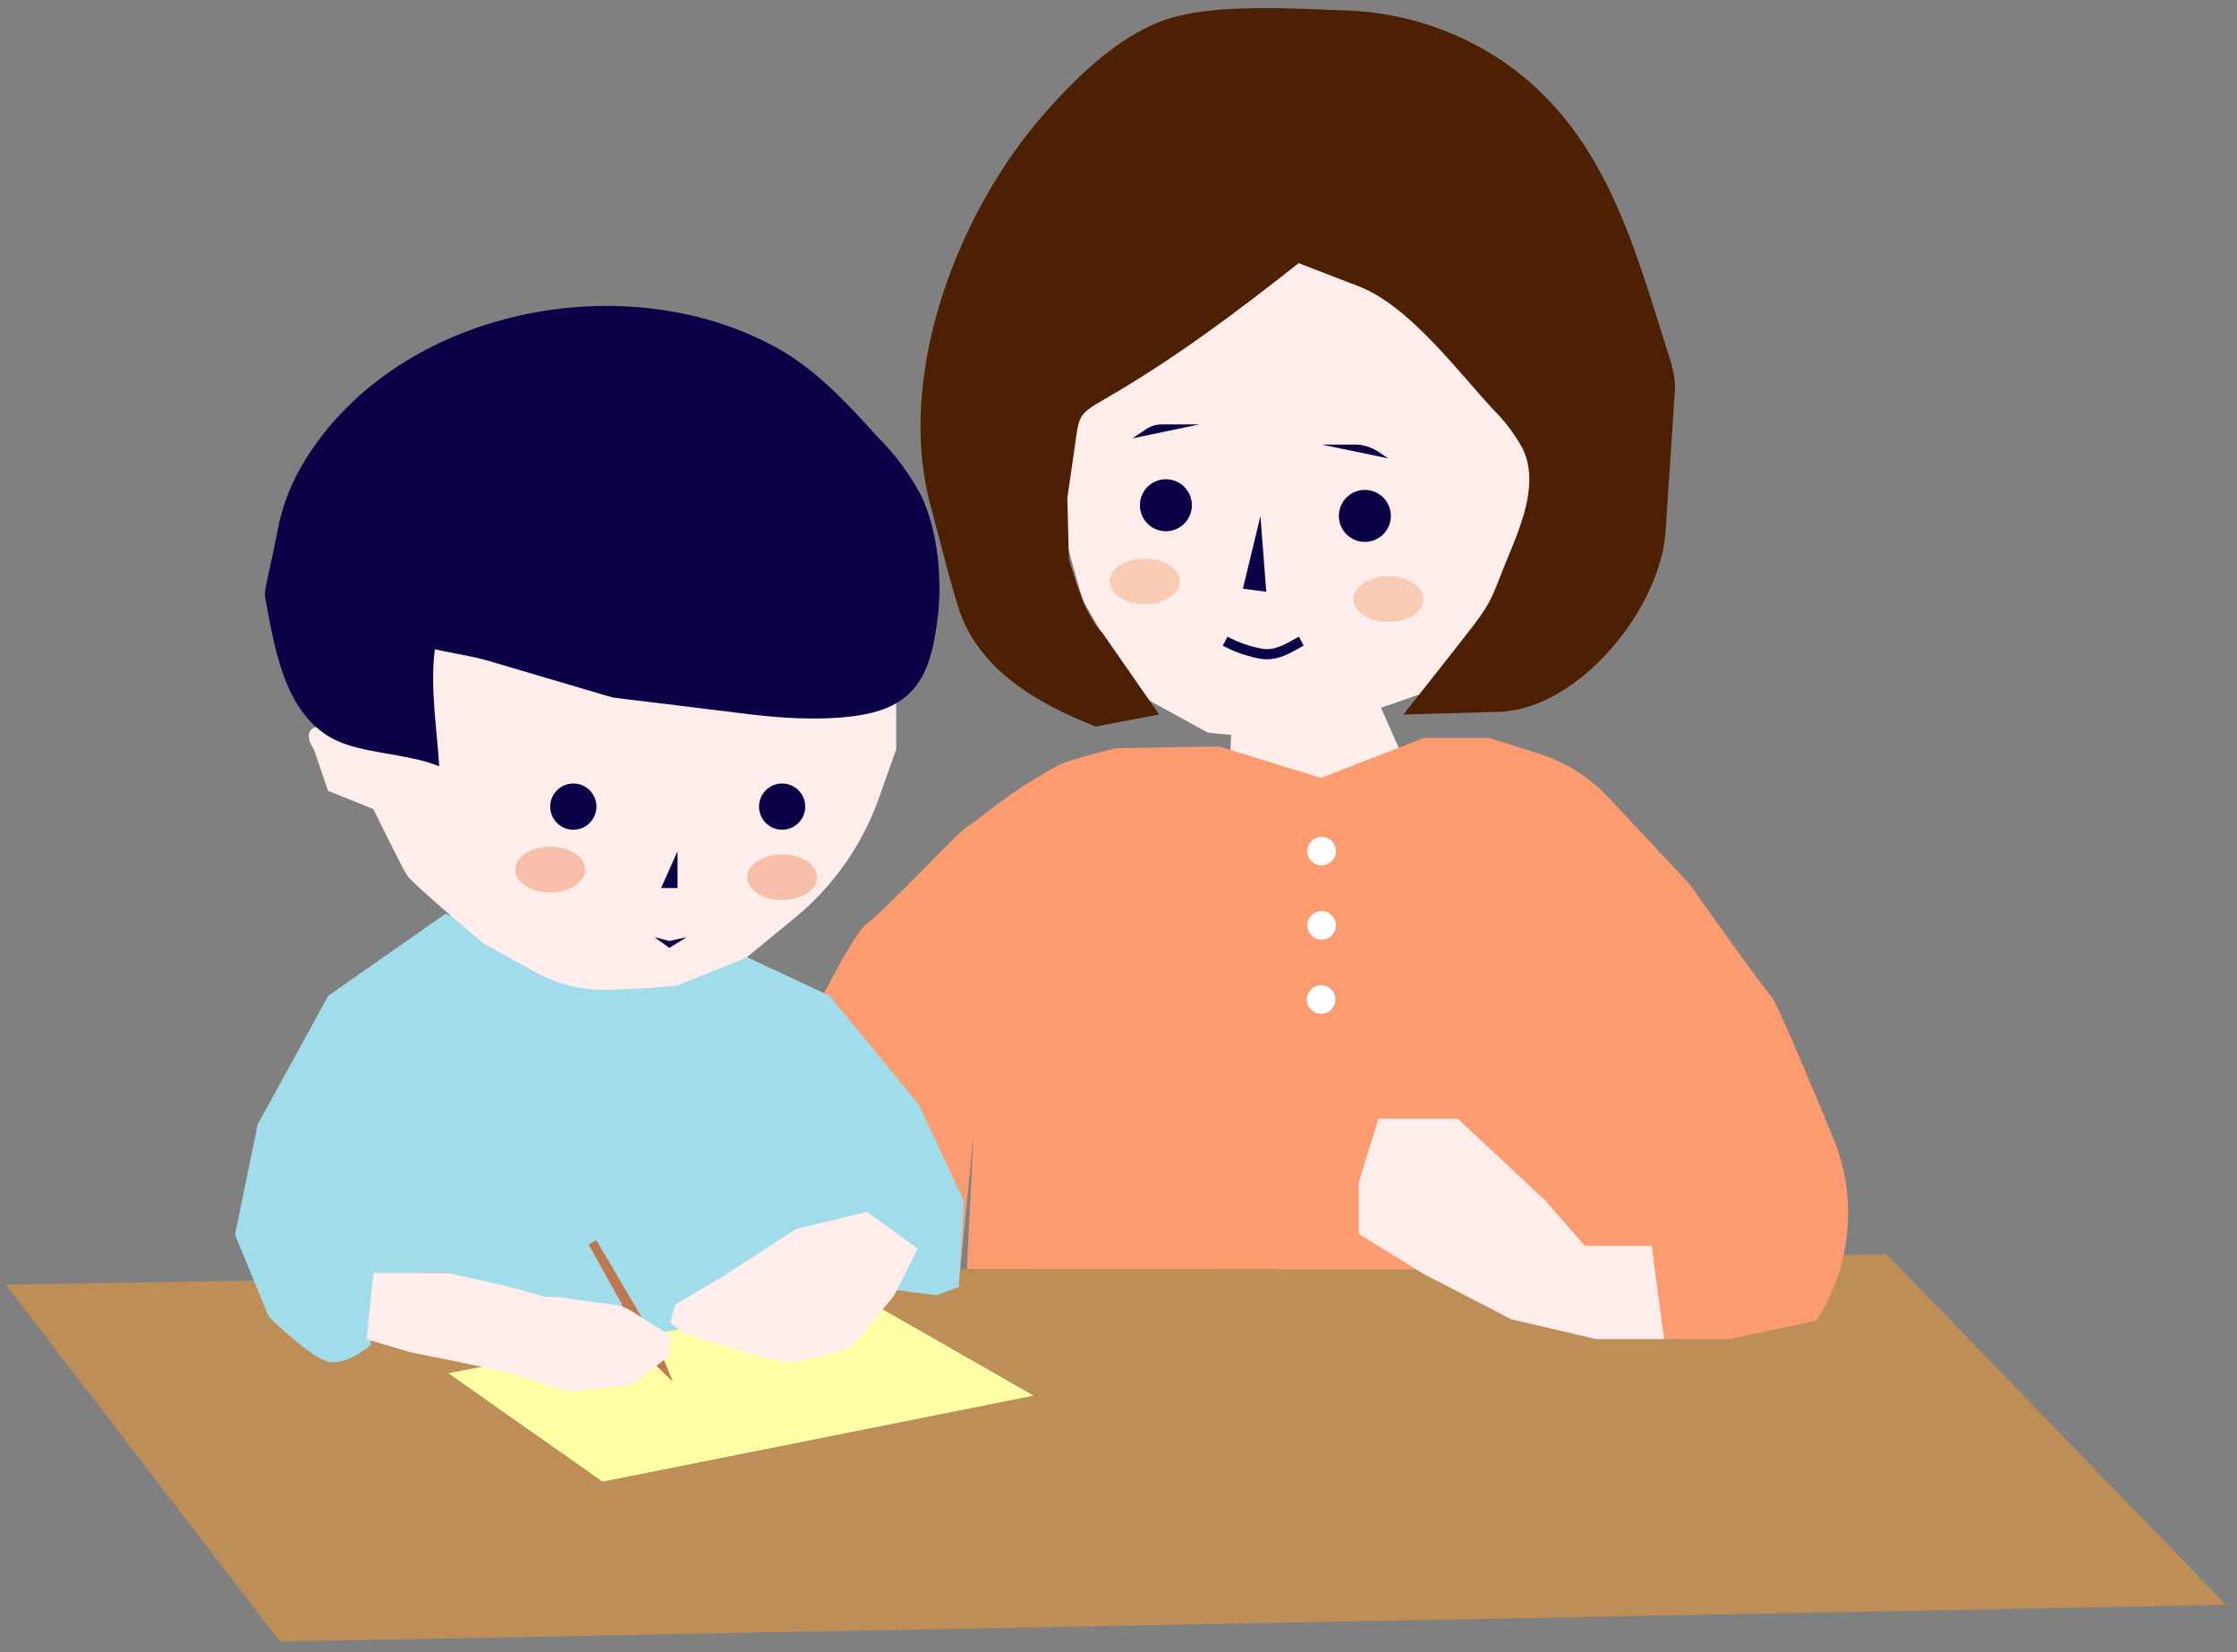 <?xml version="1.0" encoding="UTF-8"?><svg id="_レイヤー_1" xmlns="http://www.w3.org/2000/svg" viewBox="0 0 302 223"><rect x="0" y="0" width="302" height="223" fill="#808080" stroke="none"/><defs><style>.cls-1{fill:none;stroke:#0b0146;stroke-miterlimit:10;stroke-width:1.37px;}.cls-2{fill:#f7bfa9;}.cls-2,.cls-3,.cls-4,.cls-5,.cls-6,.cls-7,.cls-8,.cls-9,.cls-10,.cls-11,.cls-12{stroke-width:0px;}.cls-3{fill:#f8cbb3;}.cls-4{fill:#4d1f03;}.cls-5{fill:#a1dcea;}.cls-6{fill:#0b0146;}.cls-7{fill:#be8e58;}.cls-8{fill:#be7953;}.cls-9{fill:#fff;}.cls-10{fill:#ffffa6;}.cls-11{fill:#feedea;}.cls-12{fill:#fc9a70;}</style></defs><g id="_アートワーク_39"><g id="_グループ_364"><path id="_パス_1145" class="cls-7" d="M.77,173.4l253.94-4.09,45.81,47.32-262.73,4.96L.77,173.4Z"/><path id="_パス_1146" class="cls-11" d="M163.08,29.62l-12.27,8.66-7.49,7.58-1.53,18.76s3.97,15.88,4.69,16.96,6.72,11.91,6.72,11.91l9.88,5.41s9.38,1.08,10.46,0,9.38-2.17,10.46-2.53,10.46-3.61,10.46-3.61l10.47-4.33,6.86-6.13,7.94-1.08v-9.02l-4.69-1.81v-7.94l-2.89-12.63-6.86-12.27-8.66-7.94-7.58-6.85h-12.63l-9.73,2.89-3.61,3.97Z"/><path id="_パス_1147" class="cls-11" d="M166.21,98.89s-.09,2-.13,4.06c-.11,1.45-.07,2.9.13,4.34.35.38,17.35,0,17.35,0l8.14.17-5.76-13.06-19.73,4.49Z"/><path id="_パス_1148" class="cls-12" d="M150.61,100.99l13.98-.23,13.76,4.25,13.86-5.4h8.78l6.64,2.07c3.65,1.14,6.95,3.21,9.56,6.01l10.89,11.64s9.92,14,11.07,15.18c.63.66,4.76,10.45,8.32,19.03,3.36,8.12,2.51,17.36-2.26,24.74h0l-11.78,2.48h-8.78l-3.46-17.34-1.12-6.38.93,2.66,2.4,11.68-92.87-.09.89-18.04-1.83,18.58-23.98-26.24s8.78-18.97,11.45-20.95,12.04-12.07,13.35-12.93c2.65-1.74,5.06-4.29,12.3-8.32,1.54-.86,7.93-2.39,7.93-2.39Z"/><path id="_パス_1149" class="cls-11" d="M222.96,168.17h-9l-5.34-6.11-11.83-11.07h-10.68l-2.67,8.59v6.99l8.78,5.41,11.83,6.11,11.45,2.67h9.16l-1.68-12.59Z"/><path id="_パス_1150" class="cls-4" d="M173.33,1.11c-5.46-.1-11.26.08-15.47,1.39-6.49,2.01-12.22,7.6-16.68,12.62-11.78,13.26-20.37,35.39-15.54,53.17,1.23,4.51,2.31,9.09,3.69,13.56,2.67,8.62,10.76,13.09,18.57,16.23l8.58-1.64-7.62-10.96c-2.52-2.72-3.41-6.48-4.56-9.95l-.21-8.29c.31-2.15.63-4.3.94-6.45.68-4.7.35-4.76,4.09-6.91,9.35-5.38,17.79-11.72,26.2-18.36l8.11,3.13c6.78,2.61,13.33,11.42,18.12,16.59,1.58,1.56,2.93,3.34,4,5.29,2.64,5.42-1.1,12.22-3.02,17.29-1.57,4.15-2.12,4.72-6.22,9.95l-6.84,8.68,12.83-.36c10.87-.31,21.86-13.96,22.55-24.33l1.3-19.6c-.06-1.17-.28-2.32-.63-3.44-4.7-14.7-8.43-30.06-21.59-39.71-6.43-4.66-14.1-7.3-22.04-7.59-2.51-.09-5.48-.24-8.56-.3Z"/><circle id="_楕円形_244" class="cls-6" cx="157.4" cy="68.2" r="3.51"/><circle id="_楕円形_245" class="cls-6" cx="184.26" cy="69.64" r="3.51"/><path id="_パス_1151" class="cls-6" d="M170.17,69.64l-2.38,9.83,3.16.41-.79-10.24Z"/><circle id="_楕円形_246" class="cls-9" cx="178.42" cy="114.89" r="1.93"/><circle id="_楕円形_247" class="cls-9" cx="178.42" cy="124.91" r="1.93"/><circle id="_楕円形_248" class="cls-9" cx="178.35" cy="134.92" r="1.93"/><path id="_パス_1152" class="cls-5" d="M60.19,123.32l-15.87,11.09-9.54,17.38-3.05,14.88,4.55,11.07s5.76,5.72,8.24,6.11,5.53-2.29,5.53-2.29c0,0,.38-8.39,1.53-9.16,1.15-.76,8.95-.58,8.95-.58l4.7,1.92,3.45,1.4h1.36l2.51,1.24,1.54-.55,16.94,5.5,1-1.68,16.02-12.97,9.54-2.29,2.61,4.93-2.35,4.42,8.53,1.09,3.07-1.09.69-11.59-6.08-13.03-12.07-14.71-12.76-5.97-13.31,3.87-8.93-1.93-16.82-7.05Z"/><path id="_パス_1153" class="cls-10" d="M60.51,185.36l45.08-8.57,10.74-1.66,23.21,13.26-58.19,11.61-20.83-14.64Z"/><path id="_パス_1154" class="cls-11" d="M117.03,163.59l-9.54,2.29-9.71,6.29-6.64,3.95-.67,2.45,1.76,1.29s13.41,4.72,15.7,3.92,6.11-1.18,7.25-2.33,5.48-6.49,5.48-6.49l3.24-6.42-6.87-4.96Z"/><path id="_パス_1155" class="cls-8" d="M79.48,168l6.5,11.72,1.26-.87-6.74-11.45-1.02.6Z"/><path id="_パス_1156" class="cls-8" d="M88.24,183.99l2.59,2.51-1.3-3.19-1.29.68Z"/><path id="_パス_1157" class="cls-11" d="M49.49,180.76l.93-8.94h10.08l8.43,1.91,4.59,1.3,2.38.1c3.57.64,3.99.55,6.79.95,2.15.31,3.05,1.26,4.79,2.3,3.81,2.29,2.98,2.15,2.98,2.15l-.15,2.55-5.08,3.86-8.4.89-8.73-2.68-6.01-1.27-6.7-1.35-5.91-1.76Z"/><path id="_パス_1158" class="cls-11" d="M54.97,83.08c1.91-.38,14.5-6.11,16.79-6.49s19.08,0,20.99,0,17.17,6.87,19.08,6.49,9.16,8.4,9.16,8.4v9.67l-2.34,6.59c-2.24,6.32-6.17,11.91-11.35,16.16l-6.54,5.37s-8.35,3.36-9.29,3.74c-.43.18-8.24.64-10.28.61-3.1-.06-6.14-.87-8.86-2.37l-7.05-3.89s-9.54-8.01-10.3-9.16-4.58-8.99-4.58-8.99l-6.11-2.46-1.92-5.6s-2.29-3.18,1.53-3.18h3.82l4.2-4.58,1.14-6.87,1.91-3.43Z"/><path id="_パス_1159" class="cls-6" d="M41.39,61.79c12.71-20.18,43.21-26.2,63.67-14.73,5.24,2.94,9.37,7.46,13.41,11.91,2.37,2.36,4.37,5.06,5.93,8.01,2.18,4.66,2.83,11.18,2.21,16.21-.69,5.58-1.78,10.74-7.81,12.71-4.79,1.56-12.35,1.16-17.41.54l-18.7-2.29-16.76-4.95c-2.34-.69-4.84-1-7.22-1.56-.67,5.09.27,10.65.58,15.79-3.94-1.55-8.32-1.6-12.36-2.88-8.35-2.65-9.76-12.54-11.18-20.14-.12-.67,1.05-5.1,1.73-8.84.66-3.48,1.99-6.8,3.91-9.78Z"/><circle id="_楕円形_249" class="cls-6" cx="77.4" cy="108.88" r="3.12"/><circle id="_楕円形_250" class="cls-6" cx="105.59" cy="108.88" r="3.12"/><path id="_パス_1160" class="cls-6" d="M91.47,114.89v4.98h-2.22l2.22-4.98Z"/><path id="_パス_1161" class="cls-6" d="M88.35,126.5l2.01.52,2.34-.52-2.34,1.45-2.01-1.45Z"/><path id="_パス_1162" class="cls-6" d="M178.4,60.01h4.51c1.11,0,2.2.33,3.12.94l1.4.93-9.04-1.88Z"/><path id="_パス_1163" class="cls-6" d="M161.92,57.29h-5.07c-.75,0-1.48.22-2.1.63l-1.87,1.25,9.04-1.88Z"/><ellipse id="_楕円形_251" class="cls-3" cx="154.56" cy="78.48" rx="4.73" ry="3.08"/><ellipse id="_楕円形_252" class="cls-2" cx="74.28" cy="117.38" rx="4.73" ry="3.08"/><ellipse id="_楕円形_253" class="cls-3" cx="187.44" cy="80.87" rx="4.73" ry="3.08"/><ellipse id="_楕円形_254" class="cls-2" cx="105.59" cy="118.41" rx="4.73" ry="3.08"/><path id="_パス_1164" class="cls-1" d="M165.4,86.55c1.6.86,3.34,1.45,5.13,1.74,2.07.17,3.43-.83,5.15-1.74"/></g></g></svg>